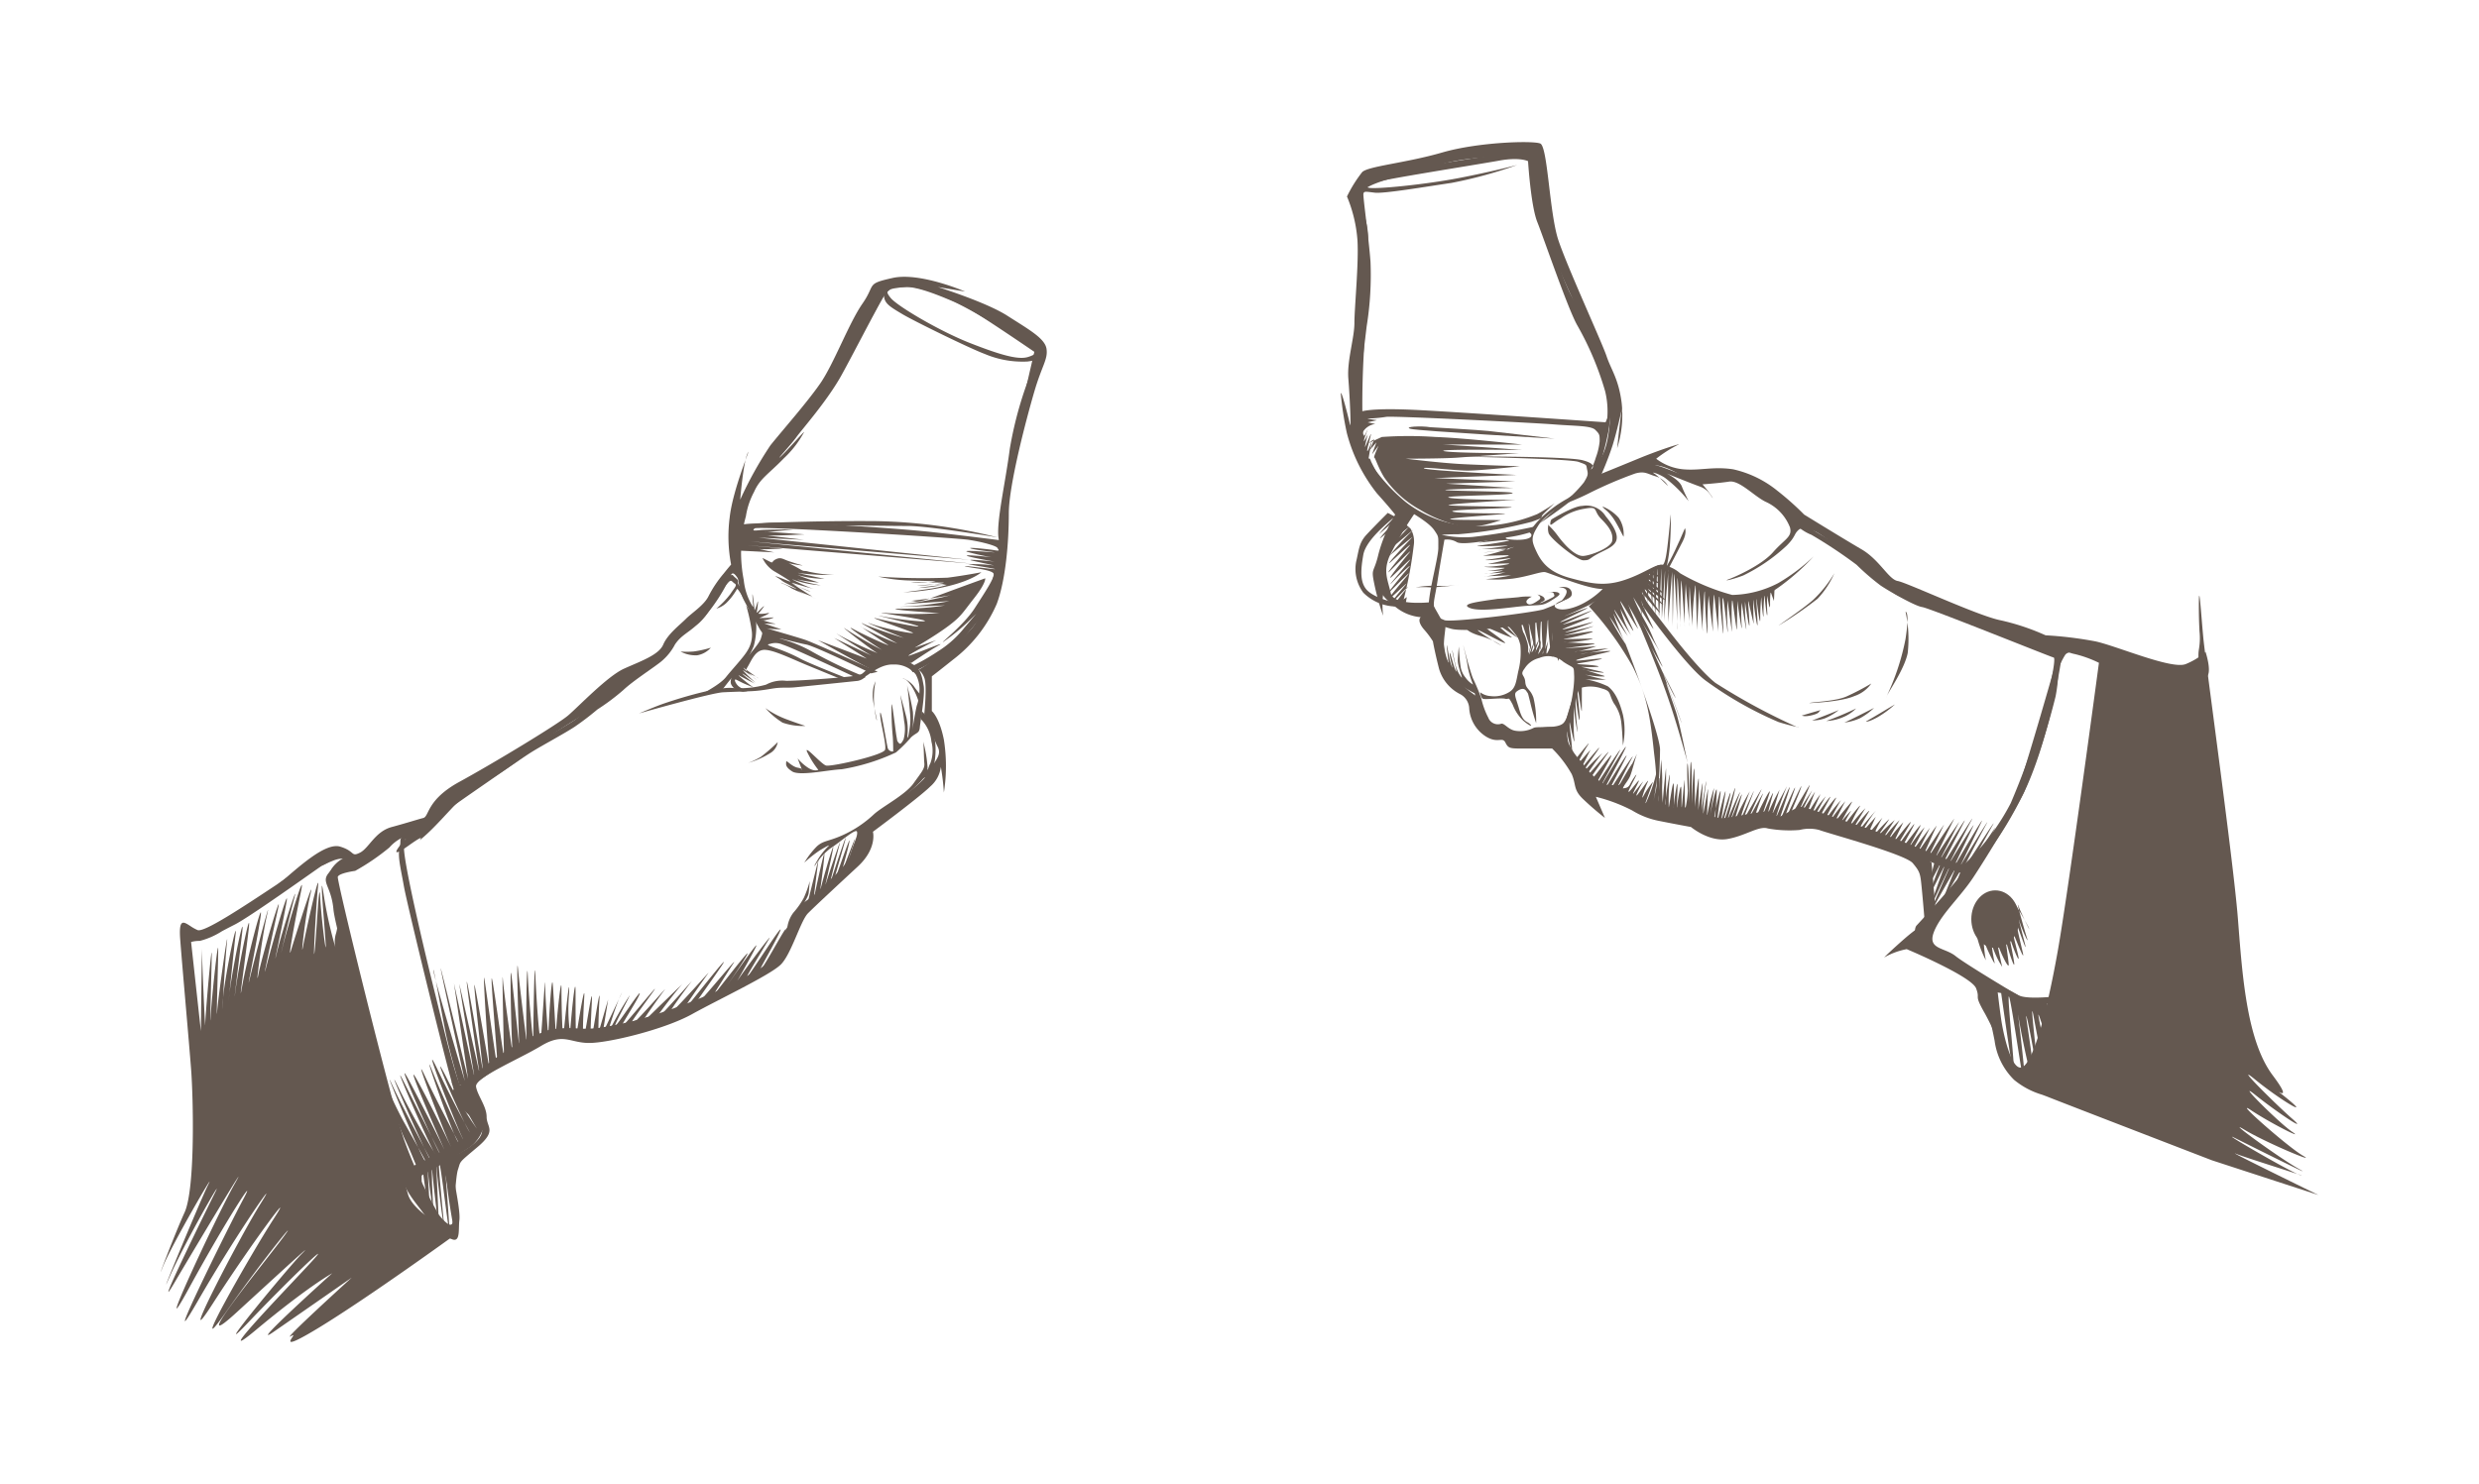 <svg xmlns="http://www.w3.org/2000/svg" xmlns:xlink="http://www.w3.org/1999/xlink" width="334" height="200" viewBox="0 0 334 200">
  <defs>
    <clipPath id="clip-grapfinal">
      <rect width="334" height="200"/>
    </clipPath>
  </defs>
  <g id="grapfinal" clip-path="url(#clip-grapfinal)">
    <g id="Group_1" data-name="Group 1" transform="translate(-6.35 -4855.916)">
      <g id="Group_4069" data-name="Group 4069" transform="translate(28 4893.215)">
        <path id="Path_28807" data-name="Path 28807" d="M101.012,43.655c.292.077-.662,2.193-.292,4.61s.223,3.879,1.1,5.564,1.609,2.925,2.047,3.733.516.369.223,1.393-3.733,4.464-3.948,5.2-.146.954.223,1.393a2.612,2.612,0,0,0,1.316.585l.585-.077a5.34,5.34,0,0,1-1.17-.654c-.439-.369-.731-1.1-.292-.877l.731.369c.585.292,1.978.808,1.609.662s-2.486-1.9-1.978-1.609,2.417,1.247,2.124,1.1-2.124-1.609-1.609-1.316,2.047,1.462,1.609,1.1S101.1,62.78,101.9,63.365a16.528,16.528,0,0,1,1.609,1.17c-.585-.369-2.27-2.047-1.609-1.539s2.34,1.686,1.755,1.247-1.9-.585-1.393-1.393.954-2.124,2.047-2.34,3.733,1.1,5.857,1.978,5.341,2.193,5.341,2.193l.731-.146s-6-2.34-6.95-2.925a22.333,22.333,0,0,0-3.294-1.393c-.585-.223-1.316-.439-.731-.516a2.35,2.35,0,0,1,1.755.077c1.247.369,10.244,4.61,10.244,4.61l.954-.223a60.116,60.116,0,0,1-7.1-3.363,17.981,17.981,0,0,0-4.464-1.832c-.292-.146,2.417.585,3.587.808s8.712,3.879,8.712,3.879l.877-.215s-8.489-3.879-9.805-4.318-5.711-1.686-5.118-1.539,2.27.146,1.832.069-2.193-.731-2.193-.731,2.124.146,1.316,0-1.9-.585-1.609-.439,2.047-.439,1.393-.362-1.755.077-1.755.077,1.9-.808,1.1-.662a4.142,4.142,0,0,1-1.247.077s1.1-1.316.662-.954-.954,1.024-.877.731.292-1.978.077-1.247a7.044,7.044,0,0,1-.362,1.024s-.292-2.778-.292-2.047.223,1.9,0,1.462a8.322,8.322,0,0,1-1.17-3.51,19.664,19.664,0,0,1-.362-3.948l4.464.223s-2.417-.516-1.9-.439,3.071-.077,3.071-.077l-4.756-.439,30.37,2.486-29.931-3L132.3,48.365l-28.538-3,6.149.292-5.049-.585c.662.077,5.126-.146,5.126-.146s-5.926-.439-5.341-.369,3.8-.292,3.8-.292-3.656,0-4.395.077-1.247.146-.8-.223,26.93,1.247,28.831,1.539,3.733.808,3.879,1.1.439.439-.439.292-3.8-.439-3.148-.223,3.51.516,3.148.516-4.395-.369-3.656-.077a29,29,0,0,0,3.294.731s-4.094-.439-3.217-.146,4.094.808,3.51.731-3.879-.362-3-.146,3.44.731,2.925.662a20.855,20.855,0,0,0-3.363-.146c.808.146,4.025.662,3.587.662s-4.756-.585-3.948-.369,3.733.439,3.8,1.024-1.1,2.34-2.563,4.61-4.687,4.756-4.241,4.541a26.711,26.711,0,0,0,2.709-2.124c.662-.585,1.755-1.686,1.755-1.686s-.877,1.024-1.978,2.34a14.017,14.017,0,0,1-3.148,2.709,29.592,29.592,0,0,1-3.879,2.193l.439.654s4.464-2.124,6.149-3.879,3.81-4.318,4.395-6a21.6,21.6,0,0,0,1.17-4.9,18.871,18.871,0,0,0,.146-3s-3.879-.508-9.151-1.1-19.395-1.462-22.173-1.247-4.318.223-4.025.292" transform="translate(-23.223 -10.204)" fill="#645850" fill-rule="evenodd"/>
        <path id="Path_28808" data-name="Path 28808" d="M101.5,43.593c.516-.215,9.736-.585,18.44-.516a71.784,71.784,0,0,1,16.393,2.193s-9.22-1.539-12.076-1.539-12.222-.146-14.269-.077-4.395-.077-6,.077a6.68,6.68,0,0,1-2.486-.146" transform="translate(-23.565 -10.143)" fill="#645850" fill-rule="evenodd"/>
        <path id="Path_28809" data-name="Path 28809" d="M101.039,39.093a13.366,13.366,0,0,1,.516-7.173,40.4,40.4,0,0,1,6-9.659c2.124-2.563,4.541-4.541,7.173-9.151s4.541-9.882,5.418-10.683.369-.731,3-.808S133.98,4.544,136.619,6.16s5.711,3.656,5.634,4.687-.439,1.1-1.17,3.8-2.855,10.1-3.51,14.2-.808,8.343-1.17,11.267a12.541,12.541,0,0,1-1.978,5.418c-.223.215,2.047-7.1,1.978-8.274a12.878,12.878,0,0,0-.146-1.609c-.223-2.34.954-7.319,1.539-11.852a50.781,50.781,0,0,1,3.148-10.975c.516-1.316.954-1.539.439-2.193S132.825,5.068,130.116,3.9s-5.341-2.124-6.8-1.9-1.609.146-2.193.808-4.1,7.612-6,11.052-5.341,7.319-6.072,8.343-2.925,3.363-2.124,2.632,3.363-3.656,3.148-3.294a13.637,13.637,0,0,1-2.709,3.51c-2.124,2.193-3.217,2.709-4.025,4.541a10.209,10.209,0,0,0-1.1,3.294,18.069,18.069,0,0,0-.585,3.071c-.146,1.393-.146,4.395-.215,4.025a3.832,3.832,0,0,0-.369-.877" transform="translate(-23.396 -0.594)" fill="#645850" fill-rule="evenodd"/>
        <path id="Path_28810" data-name="Path 28810" d="M127.875,2.071c-.369.662-1.024.369-.146,1.462S134.317,8,138.411,9.606s6.442,2.27,7.758,1.9,1.609-1.024,1.609-1.024.508.439.146.808-.077.585-1.755.808a13.048,13.048,0,0,1-5.78-1.024c-1.978-.731-9.443-4.387-11.052-5.341s-2.34-1.393-2.486-2.27-.223-.808.077-1.247.954-.146.954-.146" transform="translate(-29.375 -0.676)" fill="#645850" fill-rule="evenodd"/>
        <path id="Path_28811" data-name="Path 28811" d="M105.59,49.548a4.218,4.218,0,0,0,1.539,1.755c1.024.585,2.563,1.539,2.124,1.393s-2.486-1.024-1.755-.585.662.516,1.247.808,1.832.954,1.247.731-2.34-1.024-1.832-.731a6.613,6.613,0,0,1,1.393.731,30.779,30.779,0,0,0,3.294,1.393,17.668,17.668,0,0,1-2.563-1.1c.585.223,2.486,1.024,1.832.662s-3.363-2.193-2.563-1.686,3.071,1.316,2.34,1.1-2.925-1.393-2.124-1.1,3.363.954,2.563.731-3.733-1.686-2.34-1.1a13.747,13.747,0,0,0,3.44.662,23.361,23.361,0,0,1-3.217-.808,20.512,20.512,0,0,0,3,.439,29.549,29.549,0,0,1-2.925-1.024,12.326,12.326,0,0,0,3.656.508c-.877-.146-4.756-1.024-3.217-.731a31.241,31.241,0,0,0,4.464.223,19.7,19.7,0,0,1-3.363-.439c-.731-.223-.516.069-1.247-.369s-1.832-.954-1.539-.808,2.417.439,1.832.292-.808-.223-1.686-.516-1.1-.585-1.755-.292-.369.585-.808.369l-1.024-.516Z" transform="translate(-24.507 -11.633)" fill="#645850" fill-rule="evenodd"/>
        <path id="Path_28812" data-name="Path 28812" d="M125.84,52.615a86.345,86.345,0,0,0,9.366.146c2.27-.292,4.541-.731,4.541-.731s-1.1,1.024-4.318,1.832a31.876,31.876,0,0,1-6.219.877c.808-.077,2.778-.362,3.733-.508s2.417-.516,2.047-.516a37.505,37.505,0,0,0-3.733.439,18.859,18.859,0,0,0,3.656-.516,26.93,26.93,0,0,0-3.879.223c1.17,0,4.318-.439,3.51-.439s-5.049-.077-4.094,0a13.67,13.67,0,0,0,3.148-.146c-.516-.077-1.832-.077-3.879-.146A22.4,22.4,0,0,1,125.84,52.615Z" transform="translate(-29.172 -12.207)" fill="#645850" fill-rule="evenodd"/>
        <path id="Path_28813" data-name="Path 28813" d="M114.584,69.484c.877-.585,2.193-1.609,3.656-1.539a3.658,3.658,0,0,1,3,1.316,4.145,4.145,0,0,1,.516,2.27,6.35,6.35,0,0,1-.369,1.978c-.292,1.247-.662,3.733-.662,3.733a12.034,12.034,0,0,0,.146-2.925,36.724,36.724,0,0,0-.808-3.656c.146.516.369,3.217.439,4.025a7.749,7.749,0,0,1-.077,1.9c-.077.585-.292,1.832-.292.877a7.022,7.022,0,0,0-.146-2.417c-.292-1.17-.877-3.294-.808-2.925s.439,2.632.508,3.44a5.372,5.372,0,0,1-.077,2.486c-.292.516-.439.731-.662.439s-.146-.069-.292-.877-.585-4.833-.662-4.241a38.964,38.964,0,0,0,.146,4.094c.077.662.077,2.193.077,2.193a.668.668,0,0,1-.731-.439c-.146-.516-.954-5.564-1.024-4.687s.877,4.171.662,4.9-7.319,2.34-7.973,2.124-2.855-2.778-2.563-1.9a12.7,12.7,0,0,0,1.539,2.486s-.508.292-1.393-.292a6.475,6.475,0,0,1-1.393-1.247l.585,1.539s.216-.146-.585-.292-1.539-1.1-1.539-.808-.215.662.808,1.316,4.9-.223,6.657-.292a27.671,27.671,0,0,0,7.319-2.27,18.364,18.364,0,0,0,2.047-2.047c.731-.662,1.1-.516,1.17-1.316s.731-4.464.516-5.634-.369-2.34-1.539-2.925a4.255,4.255,0,0,0-3.879-.439,9.342,9.342,0,0,0-2.27,1.247c-.662.516-.439.516-1.247.731s-7.535.731-9.59.731a4.569,4.569,0,0,0-2.709.516,13.287,13.287,0,0,1-4.61.439c-2.417-.146-8.489,1.832-9.805,2.34s-2.709,1.1-2.709,1.1S93.7,71.762,95.3,71.685s2.124-.077,3.733-.146,2.709-.362,3.587-.439,1.393,0,2.27-.077,7.9-.808,8.558-.877a1.805,1.805,0,0,0,1.1-.662" transform="translate(-19.524 -15.685)" fill="#645850" fill-rule="evenodd"/>
        <path id="Path_28814" data-name="Path 28814" d="M125.258,71.14a4.184,4.184,0,0,0-.369,1.755c-.069,1.1.731,3.8.516,3.44a12.257,12.257,0,0,1-.362-2.778,11.618,11.618,0,0,1,.223-2.417" transform="translate(-28.952 -16.609)" fill="#645850" fill-rule="evenodd"/>
        <path id="Path_28815" data-name="Path 28815" d="M130.12,70.57c.292.223.439,0,1.17,1.024a8.685,8.685,0,0,1,1.1,2.563l.292-1.17a14.132,14.132,0,0,1-1.1-1.393A3.444,3.444,0,0,0,130.12,70.57Z" transform="translate(-30.158 -16.478)" fill="#645850" fill-rule="evenodd"/>
        <path id="Path_28816" data-name="Path 28816" d="M97.7,69.311c.292-.215.954-1.247,1.609-1.9a12.335,12.335,0,0,0,2.778-4.1,10.03,10.03,0,0,0,.292-3.587l-1.316-1.9a24.4,24.4,0,0,1,.731,3.294,4,4,0,0,1-.585,2.855c-.516.877-2.047,2.486-2.855,3.51S95.43,69.526,95.5,69.6a18.885,18.885,0,0,0,2.193-.292" transform="translate(-22.182 -13.541)" fill="#645850" fill-rule="evenodd"/>
        <path id="Path_28817" data-name="Path 28817" d="M91.228,65.756a11.481,11.481,0,0,0,1.755,0,14.638,14.638,0,0,0,2.34-.516,3.2,3.2,0,0,1-1.832,1.024,4.241,4.241,0,0,1-2.27-.516" transform="translate(-21.197 -15.25)" fill="#645850" fill-rule="evenodd"/>
        <path id="Path_28818" data-name="Path 28818" d="M82.992,57.549a14.192,14.192,0,0,1,2.047-3.363c.877-.954,1.539-1.978,1.832-1.609s.731.516.662.877.362.662.654,1.1a9.883,9.883,0,0,1,.954,2.417c.077.516-1.609-2.855-1.755-2.563a8.348,8.348,0,0,1-1.462,1.9,3.3,3.3,0,0,1-1.316.731,12.145,12.145,0,0,0,1.9-1.978c.516-.808.954-1.17.585-1.393s-.439-.585-.808-.223a12.8,12.8,0,0,0-1.832,2.486q-.662,1.17-1.024,1.686a7.072,7.072,0,0,1-1.609,1.755c-1.17,1.024-1.978,1.316-2.778,2.486a7.547,7.547,0,0,1-1.9,2.34c-1.1.877-3.733,2.563-5.049,3.8a29.881,29.881,0,0,1-3.51,2.632,37.45,37.45,0,0,1-3.071,2.34c-1.462.954-4.464,2.563-5.857,3.44s-3.51,2.417-5.2,3.44a31.405,31.405,0,0,0-4.61,3.217c-1.1,1.024-2.925,3.217-4.61,4.687s1.17-1.1-2.124,1.247-.731-.662.585-1.9,3.956-3.587,5.857-5.049,8.712-5.272,10.39-6.511,4.61-2.778,5.711-3.587,2.417-2.193,4.094-3.44,2.925-1.755,3.879-2.563a37.757,37.757,0,0,0,3.44-2.778,30.659,30.659,0,0,1,2.632-3.217A36.785,36.785,0,0,1,83,57.541" transform="translate(-9.744 -12.315)" fill="#645850" fill-rule="evenodd"/>
        <path id="Path_28819" data-name="Path 28819" d="M106.06,75.8a12.345,12.345,0,0,0,2.709,1.462c1.539.585,2.709.954,2.709.954a8.244,8.244,0,0,1-3.071-.439,10.677,10.677,0,0,1-2.34-1.978" transform="translate(-24.615 -17.683)" fill="#645850" fill-rule="evenodd"/>
        <path id="Path_28820" data-name="Path 28820" d="M103.12,84.556a9.869,9.869,0,0,0,1.686-.808,24.565,24.565,0,0,0,2.27-1.978,2.156,2.156,0,0,1-.877,1.393,11.808,11.808,0,0,1-3.071,1.393" transform="translate(-23.938 -19.05)" fill="#645850" fill-rule="evenodd"/>
        <path id="Path_28821" data-name="Path 28821" d="M126.863,77.456a5,5,0,0,1,1.393,3,4.833,4.833,0,0,1-.146,2.925c-.223.362-.439,1.393-.369.585a18.088,18.088,0,0,0-.585-3.51c.077.516.077,2.193.146,2.925s-.369,1.17-1.462,2.709-4.241,3.148-5.341,4.171a15.352,15.352,0,0,1-4.318,2.855c-1.832.808-2.486.662-3.363,1.462a11.318,11.318,0,0,0-1.685,2.193,16.016,16.016,0,0,1,2.124-1.686c.877-.516,1.393-.808,1.1-.516a9.15,9.15,0,0,0-.954,1.1c-.439.585-1.17,1.9-.808,1.462a8.215,8.215,0,0,1,2.124-2.34c1.17-.731,3.363-2.709,3.51-2.193s-.439,1.539-.877,3.071-2.925,3.51-4.171,4.756-1.686,1.686-2.124,2.047.585-.954.662-1.609.146-1.609.146-1.609a14.26,14.26,0,0,1-.808,2.27,10.764,10.764,0,0,1-1.393,1.978,4.236,4.236,0,0,0-.808,1.9,16.625,16.625,0,0,1-1.978,4.241,20,20,0,0,1-1.686,1.9,6.187,6.187,0,0,0,2.486-2.27c1.1-1.686,1.539-3.81,2.193-4.756a14.96,14.96,0,0,1,2.486-2.27,50.772,50.772,0,0,0,5.272-5.272,8.481,8.481,0,0,0,1.17-3.44,11.518,11.518,0,0,1,.516-1.462s3.587-2.632,4.826-3.8a36.2,36.2,0,0,0,2.778-2.563c.508-.662.585-.292.808-.585s.369.292.877-1.539a9.758,9.758,0,0,0-.292-5.126,4.543,4.543,0,0,0-1.393-2.124l-.069,1.1Z" transform="translate(-24.415 -17.807)" fill="#645850" fill-rule="evenodd"/>
        <path id="Path_28822" data-name="Path 28822" d="M96.622,113.81c-.369,1.024-1.609,4.464-2.486,5.272a59.928,59.928,0,0,1-8.274,4.61c-1.755.731-6,2.124-8.2,3s-7.027,1.755-8.635,1.539-3.148-.662-4.98.077-12.445,8.274-12.445,8.274l-.516-.808s11.414-7.827,13.1-8.266a13.449,13.449,0,0,1,4.826-.077c1.462.146,3.51-.439,5.2-.731a82.554,82.554,0,0,0,12.884-4.541c2.34-1.316,6.149-2.778,6.95-4.171a40.4,40.4,0,0,0,1.9-3.587,9.064,9.064,0,0,1,2.047-2.563L96.6,113.818Z" transform="translate(-11.952 -25.985)" fill="#645850" fill-rule="evenodd"/>
        <path id="Path_28823" data-name="Path 28823" d="M113.58,106.963l1.462-5.857c-.146.585-.731,5.711-.731,5.711s1.462-6.881,1.462-6.149-.731,6.3-.731,5.711,2.193-8.05,1.9-6.442-1.316,6.149-1.17,5.418,2.486-7.612,2.047-6-1.609,6.442-1.316,5.418,2.632-8.05,2.047-5.857-1.755,6-1.462,5.418,2.34-6.734,2.047-5.272-1.316,4.833-1.024,4.1,2.047-5.418,1.755-4.395-1.17,3.656-1.17,3.656,1.9-5.418,1.462-3.8-.146,2.34-1.17,3.656a25.584,25.584,0,0,1-2.778,2.925,7.527,7.527,0,0,1-2.632,1.755" transform="translate(-26.348 -22.87)" fill="#645850" fill-rule="evenodd"/>
        <path id="Path_28824" data-name="Path 28824" d="M51.48,135.576s-1.024-3.51-1.609-6-1.9-10.244-1.9-9.513,4.241,14.931,4.241,14.931-3.656-16.686-3.217-15.077S52.649,134.7,52.649,134.7l-1.9-12.876,2.778,12.73s-2.193-13.176-2.047-12.584,2.925,12.876,2.778,12.291-2.047-13.615-1.755-12.591S54.7,133.959,54.7,133.959s-1.462-13.03-1.17-11.852,2.193,12.437,2.047,11.414-1.024-14.054-.731-12.291,1.755,12.73,1.755,11.56-1.024-12.73-.731-11.56,1.609,11.121,1.609,10.244-.292-12.291-.146-10.244,1.462,11.121,1.316,9.951-.439-13.03-.146-10.39,1.024,9.366,1.024,9.366-.439-13.322-.146-10.244,1.316,11.121,1.17,9.805,0-12.3.146-8.928.731,9.366.731,8.489.146-12.145.292-8.489.585,9.366.731,8.343.585-8.928.585-7.173.439,7.9.439,6.734.439-8.489.585-6.734.439,7.758.439,6.588.731-8.343.731-6,.146,7.465.292,6,.877-8.782.731-5.272a22.509,22.509,0,0,0,.146,5.272c0-.731.731-8.635.731-5.564s0,6.442.146,5.564,1.17-7.319,1.024-4.833-.292,6,0,5.126,1.17-7.465,1.024-4.533-.292,5.857,0,4.679,1.17-7.319,1.024-4.98-.146,4.541-.146,4.541l1.316-4.541-.731,4.541s3.217-6.734,2.486-5.272-2.193,6.3-1.755,5.272a46.7,46.7,0,0,1,2.925-5.126c-.292.731-2.486,4.679-1.9,4.094s3.51-5.118,3.217-4.241-3.217,5.272-2.34,4.387,5.272-6.3,4.248-4.833-4.248,5.711-2.925,4.541,4.833-5.272,4.395-4.687-3.948,5.418-2.778,4.248,5.711-5.564,5.126-4.98-4.98,6.3-3.517,4.826,4.833-5.272,4.833-5.272-4.094,5.418-2.778,4.241,5.418-5.857,4.98-5.272-4.541,6.442-3.51,5.272,6.734-8.489,5.418-6.442-4.98,6.881-3.51,5.418,5.857-6.881,4.98-5.564-3.071,4.833-3.071,4.833,5.272-6.881,4.98-6.149-2.925,4.541-2.925,4.541,4.541-6.588,4.1-5.564-3.371,6.149-2.925,5.272,5.272-7.319,4.687-6.3-3.663,6-2.925,5.126,4.98-7.612,4.395-6.149-3.8,6.881-2.632,5.272,3.81-6.734,3.363-5.272,0,2.632-1.462,4.094-7.027,3.8-9.074,5.126-10.683,4.094-13.322,4.541-3.363-1.024-6.588-.292-2.047-.146-4.687,1.9-6.734,4.541-7.319,4.98a2.79,2.79,0,0,1-1.462.439" transform="translate(-11.233 -26.601)" fill="#645850" fill-rule="evenodd"/>
        <path id="Path_28825" data-name="Path 28825" d="M44.235,97.938c-1.17.877-1.462-.585-1.609,1.316s2.925,14.785,4.094,19.464,2.925,12.291,3.956,13.761,3.071,3.217,2.778,4.094a5.175,5.175,0,0,1-1.755,3.071c-1.316,1.024-7.758,4.541-7.758,4.541v-1.9s5.857-2.778,6.881-3.8,2.632-1.316,1.462-2.34-1.9-1.17-2.632-3.071-6.588-25.906-7.027-28.392-.877-4.094-.585-5.272-.292-1.17,1.024-1.9a8.124,8.124,0,0,1,2.778-.877l-1.609,1.316Z" transform="translate(-9.846 -22.481)" fill="#645850" fill-rule="evenodd"/>
        <path id="Path_28826" data-name="Path 28826" d="M39.753,97.863a5.4,5.4,0,0,0-2.047,1.462,30.149,30.149,0,0,1-4.61,3.148s-2.193.292-2.34.808,7.173,30.293,8.928,35.419a63.792,63.792,0,0,0,4.679,10.1s1.755,2.34,1.9.877-1.462-8.05-1.462-8.05l.877-.731s.292.292.585,2.193,1.024,5.272.877,6.442.146,2.925-.877,2.632a6.69,6.69,0,0,1-3.656-3.071c-1.17-1.9-3.217-3.363-3.948-7.9s-8.2-30.3-8.489-33.518-1.755-3.656-.585-4.98,2.047-.585,4.395-2.193,4.094-3.656,5.711-4.094a2.055,2.055,0,0,1,2.34.731l-2.27.731Z" transform="translate(-6.895 -22.405)" fill="#645850" fill-rule="evenodd"/>
        <path id="Path_28827" data-name="Path 28827" d="M44.016,152.265c-.585-.731-.585-1.316-1.9-4.094s-3.517-9.659-2.925-8.343a52.452,52.452,0,0,0,2.632,5.711c1.462,2.632,3.8,6.734,2.925,5.418s-6-13.761-4.395-10.244,6,11.56,5.126,10.1-6.588-14.492-4.241-9.659,5.564,9.951,4.833,8.782-6.3-13.907-4.094-9.513,5.564,10.975,4.679,9.366-6.734-14.785-3.8-9.22,4.541,8.928,4.541,8.928-5.857-13.322-3.656-9.366,5.272,10.536,4.395,8.635-5.272-13.322-3.363-9.22,5.272,10.244,4.395,8.782-5.126-13.761-3.363-9.367,4.98,10.975,3.956,8.782-5.857-14.492-3.217-8.928,4.98,9.513,4.1,8.05-5.564-12.145-3.071-7.319a52.2,52.2,0,0,0,4.241,7.173c-1.024-1.609-4.98-8.928-2.778-5.418s3.071,3.363,3.363,4.533,1.17.146-1.316,2.193a43.988,43.988,0,0,1-7.027,4.241" transform="translate(-9.188 -31.868)" fill="#645850" fill-rule="evenodd"/>
        <path id="Path_28828" data-name="Path 28828" d="M45.3,156.593l.585,3.51c-.146-.877-.146-5.711,0-4.395s1.17,8.489,1.024,6-.439-7.465-.292-5.564,1.17,8.928.877,6.588-.439-8.343-.292-6.588,1.024,9.513.877,6.588-.439-9.659-.292-7.173,1.316,10.829,1.024,7.9-1.024-10.536-.585-8.2,1.462,11.56,1.316,8.782-1.024-12.445-.439-9.074,1.609,12.445,1.316,9.22-.146-11.121-.877-10.536-4.241,2.925-4.241,2.925" transform="translate(-10.618 -35.612)" fill="#645850" fill-rule="evenodd"/>
        <path id="Path_28829" data-name="Path 28829" d="M25.5,101.638a4.575,4.575,0,0,0,.781.525h-.015a18.183,18.183,0,0,1-2.925,2.34,2.763,2.763,0,0,0-.529.383,1.82,1.82,0,0,1,.237-1.26,4.368,4.368,0,0,1,1.755-1.755,1.315,1.315,0,0,0-1.462.146,6.476,6.476,0,0,1-1.462.877H21.9c-.191.128-.759.527-1.551,1.084-2.838,2-8.555,6.019-10.155,6.82-.591.3-1.169.6-1.712.891a10.254,10.254,0,0,1-2.976,1.3,3.983,3.983,0,0,0-1.17.146l1.316,12s.146-12.291.146-10.975.439,11.267.439,10.1.877-11.121.877-9.513c0,.663-.05,2.669-.1,4.614-.069,2.773-.134,5.422-.048,3.875.146-2.632,1.024-10.829,1.024-9.074,0,.727-.05,2.634-.1,4.473-.068,2.6-.133,5.069-.048,3.87.146-2.047,1.609-12.145,1.316-9.22-.172,1.724-.4,5.331-.52,7.373-.031.3-.054.583-.065.824-.054,1.142-.028.7.042-.444l.023-.379c.366-3.578,1.959-10.968,1.69-8.543-.175,1.572-.558,5.287-.776,7.4l-.055.535c-.018.147-.033.283-.046.408-.1,1.018-.062.635.046-.408.4-3.291,2.129-11.721,1.709-8.081-.166,1.437-.394,3.354-.59,5-.323,2.715-.56,4.7-.287,2.608.439-3.363,2.193-11.852,1.755-8.05-.168,1.459-.422,3.412-.638,5.076-.348,2.679-.6,4.611-.239,2.536.585-3.371,2.925-12.445,2.486-9.366-.235,1.646-.807,4.641-1.2,6.68-.337,1.765-.537,2.815-.266,1.662.585-2.486,3.071-11.852,2.34-8.635s-1.609,10.39-1.17,8.05,3.363-12.153,2.632-8.782-2.193,10.244-1.609,7.9,3.217-11.56,2.778-8.928c-.222,1.331-.743,3.863-1.11,5.641-.358,1.737-.568,2.756-.206,1.239.731-3.071,3.071-10.1,2.34-7.319s-2.193,9.22-1.609,6.734,3.363-11.706,2.486-7.465-1.755,9.22-1.316,7.758,3.363-10.683,2.632-7.612-1.316,8.782-1.024,7.173,2.34-10.975,2.047-8.2-.731,11.414-.439,8.489c.1-1.01.2-2.508.3-3.917.18-2.673.339-5.024.434-3.109.146,2.925.877,8.489.731,6.149-.037-.6-.112-1.57-.194-2.63-.239-3.1-.535-6.939-.1-4.1a55.5,55.5,0,0,0,1.609,7.319,3.606,3.606,0,0,1,.085-1.9,6.387,6.387,0,0,0-.085-3.667c-.125-.482-.242-.9-.347-1.26.071.2.139.42.2.667.181.723.866,3.269,1.753,6.56,1.979,7.349,4.961,18.42,5.567,21.247.24,1.121.48,2.309.721,3.5a83.5,83.5,0,0,0,1.911,8.21c.877,2.64,6.442,5.272,6.442,5.272s-11.706,8.489-18.44,12.591c-4.581,2.788-4.008,1.915-3.638,1.351.173-.265.3-.461-.164-.181-1.462.877,8.2-7.9,8.2-7.9s-6.734,4.687-10.536,7.319,7.9-7.9,7.9-7.9-3.217,1.755-10.244,7.612c-5.326,4.439.786-2.055,4.948-6.478,1.33-1.413,2.461-2.614,2.956-3.181,2.047-2.34-3.51,2.925-9.074,8.782s5.564-7.612,7.319-9.366-1.755,1.462-8.782,7.9c-5.659,5.187.078-2.153,3.9-7.045.924-1.183,1.737-2.222,2.249-2.907,2.632-3.517-2.047,2.047-7.612,9.951s3.225-7.6,6.442-12.584-2.932,3.217-8.2,11.414,3.517-8.789,6.442-13.469-2.925,3.517-8.489,13.176,4.1-9.951,6.149-13.761-2.047,2.34-7.319,12,3.517-9.374,6.149-14.054-5.272,8.489-8.2,13.469,4.1-9.366,5.564-12.291-4.1,6.727-6.149,11.414,4.1-10.244,5.272-12.584S1.7,153.975.532,156.9s1.462-4.1,2.925-7.319,1.17-15.516.877-19.318c-.146-1.892-.436-5.27-.727-8.657-.294-3.419-.588-6.846-.735-8.76-.222-2.888.4-2.485,1.352-1.869a5.934,5.934,0,0,0,.988.553c.882.352,6.13-3.126,10.67-6.136a63.427,63.427,0,0,1,6.6-4.108C24.217,100.635,24.826,101.11,25.5,101.638Z" transform="translate(-0.238 -23.481)" fill="#645850" fill-rule="evenodd"/>
        <path id="Path_28830" data-name="Path 28830" d="M122.9,65.52c.439.439-7.612-4.094-7.612-4.094l6.588,2.486-4.395-2.778s5.564,2.632,4.98,2.34-5.857-3.663-4.395-2.778a51.89,51.89,0,0,0,5.272,2.486c-.877-.439-5.711-4.241-4.241-3.217a53.492,53.492,0,0,0,4.826,2.778c-.731-.439-5.711-3.81-3.8-2.778s5.272,2.486,4.541,2.047-4.541-3.071-3.51-2.34a37.552,37.552,0,0,0,4.833,2.193s-6.149-3.371-4.541-2.632,5.418,1.9,5.418,1.9-6.442-2.632-4.387-1.9,6.149,1.462,5.564,1.17-6.588-2.34-4.833-1.9,6.149,1.316,5.564,1.024-7.027-1.755-4.833-1.316,6.3.877,5.711.585-8.05-1.316-5.126-1.024a50.147,50.147,0,0,0,7.173,0c-.731,0-8.489-.585-5.126-.585a37.445,37.445,0,0,0,5.857-.439s-8.635.292-5.418.146a42.137,42.137,0,0,0,6-.731s-8.489.585-5.418.292a44.675,44.675,0,0,0,5.857-1.17c-.877.292-7.027,1.024-5.857.877s.292.585,4.241-.877,6-2.193,6-2.193.146.585-1.462,2.632-1.755,2.486-3.51,3.8-4.541,2.925-4.541,2.925l2.925-1.024s-4.833,2.486-3.517,2.047,5.126-2.047,3.8-1.316-3.656,2.34-3.656,2.34h-2.193c-1.609,0-3.217.585-2.778,1.024" transform="translate(-26.742 -12.451)" fill="#645850" fill-rule="evenodd"/>
        <path id="Path_28831" data-name="Path 28831" d="M19.317,82.171c2.64-2.24,6.3-5.7,8.335-5.08s1.424,1.424,2.648.816,2.032-2.848,4.271-3.456,3.456-1.016,4.271-1.224.408-2.44,4.879-4.879,13.215-7.727,14.638-8.943,5.287-5.287,7.527-6.3,4.679-1.832,5.287-3.256,2.24-2.64,3.048-3.456,2.44-1.832,3.048-3.048A15.924,15.924,0,0,1,79.3,40.3c.816-1.016,1.016-1.224,1.016-1.224a19.915,19.915,0,0,1-.2-6.3c.408-3.864,3.048-9.959,2.44-8.743s-1.016,6.3-1.016,6.3a51.135,51.135,0,0,1,4.064-7.319c1.624-2.032,4.879-5.7,6.711-8.335s3.864-8.135,5.7-10.775.408-2.64,4.064-3.456,9.759,1.832,9.759,1.832l-3.663-.608s6.5,2.032,9.351,3.864S122.6,8.578,122.81,10s-.608,2.24-1.624,5.7-3.456,12.607-3.456,16.47-.408,8.943-1.624,12.2a18.847,18.847,0,0,1-5.9,7.527c-2.032,1.624-2.848,2.24-2.848,2.24v4.679s1.016.816,1.624,3.864a22.859,22.859,0,0,1,0,7.119,32.311,32.311,0,0,0-.408-3.456,4.158,4.158,0,0,1-1.424,2.64c-1.424,1.424-7.727,6.1-7.727,6.1s.608,2.232-2.032,4.679-5.7,5.287-6.711,6.3-2.24,5.488-3.663,6.911-8.335,4.679-12,6.711-11.183,3.864-13.823,3.864-3.456-1.424-6.5.408-8.943,4.271-8.743,5.487,1.424,2.64,1.424,4.064,1.424,1.832-1.224,4.064-2.232,1.832-2.64,3.048-.608,7.727-.608,7.727-1.624-8.743-.816-9.151,4.679-2.032,4.679-3.864-1.424-2.64-2.032-3.456-2.24-.408-.816-2.24,6.5-5.7,9.959-7.119,5.9-.608,8.743-1.016a61.054,61.054,0,0,0,13.623-3.864c3.864-1.832,7.927-2.64,9.351-4.679s2.848-6.5,3.864-7.727,6.3-3.864,7.119-6.1A30.336,30.336,0,0,0,97.8,74.452s8.135-5.488,8.943-7.119,2.032-2.44,1.424-3.663S106.34,59.2,106.34,59.2s.408-3.864,0-4.88-.816-1.016-.816-1.016,6.911-4.271,7.927-6.711,3.048-5.9,3.048-8.335.2-3.256.408-6.911,1.832-10.167,2.64-13.823,1.624-7.119,1.624-7.119-7.727-5.287-9.351-6.1-5.9-2.848-7.927-2.64-2.44-.408-2.848.608-.608,1.224-1.216,2.44-7.119,12.3-10.167,15.654c-1.786,1.963-6.1,6.711-7.119,10.167s-1.832,3.256-1.424,6.3.816,5.488.816,5.488-1.224-2.848-1.624-1.832a24.009,24.009,0,0,1-3.456,5.488c-1.216,1.216-2.032,1.216-3.456,2.848s-1.424,2.232-2.848,3.256-6.1,4.472-8.135,5.9-7.319,4.472-8.743,5.9S42.9,71.388,40.459,73.428,37.2,76.276,37.2,76.276s.608-3.048-1.624-1.216-6.5,4.88-6.5,4.88,0-1.832-2.24-1.016a33.743,33.743,0,0,0-6.5,3.456c-2.24,1.424-6.1,3.864-6.1,3.864l5.087-4.064Z" transform="translate(-3.461 -0.287)" fill="#645850" fill-rule="evenodd"/>
      </g>
      <g id="Group_4068" data-name="Group 4068" transform="translate(187 4875.063)">
        <path id="Path_28834" data-name="Path 28834" d="M268.254,56.444s-20.934-1.462-25.983-1.686-7.389.077-7.535.585a8.386,8.386,0,0,0,.585,5.2,16.933,16.933,0,0,0,3.587,5.049,28.591,28.591,0,0,1-2.27-3.879c-.292-.954-.439.292-.223-1.024s.516-2.486.439-2.124-.731,2.124-.731,1.686.731-2.709.439-2.124-.808,1.978-.731,1.539.362-1.609.362-1.609-.662,1.393-.516.808.662-1.755.516-1.462-.516,1.1-.516.808-.585.146,0-.662a2.265,2.265,0,0,1,1.539-.877l-1.024-.223,1.247-.292s-1.755-.223-1.1-.223a18.54,18.54,0,0,0,2.34-.223c1.17-.146,19.98.808,22.689,1.024s4.9.146,5.487.731.585.662.585,1.539a8.753,8.753,0,0,1-.516,2.193,7.953,7.953,0,0,1-.662,1.609s1.1-.662-1.1-1.247-17.194-.516-17.194-.516,15.37.292,16.609.731,1.024.369,1.17,1.024.146.8-.439,1.755a16.479,16.479,0,0,1-3.217,3.071c-1.539,1.316-2.709,2.417-2.709,2.417s4.98-3.294,6.588-5.2,2.417-6,2.632-7.1a16.2,16.2,0,0,0,.223-2.632l-.585,1.316Z" transform="translate(-232.566 -18.678)" fill="#645850" fill-rule="evenodd"/>
        <path id="Path_28835" data-name="Path 28835" d="M234.972,48.375a17.387,17.387,0,0,1-.662-5.126c0-2.563,1.024-9.074,1.247-12.953a71.438,71.438,0,0,0-.292-11.56c-.362-2.486-1.024-3.733-.585-4.464s6.442-2.27,12.807-3.294,10.39-1.539,10.829-.877.146,1.247.662,4.541,3,11.491,4.679,14.562a51.065,51.065,0,0,1,4.395,9.659c1.17,3.733,1.1,3.948.877,5.857a31.541,31.541,0,0,1-1.024,4.833c.077-.585.292-1.755.369-2.925a11.538,11.538,0,0,0-.146-4.687A40.96,40.96,0,0,0,264.4,33.09c-1.247-2.124-4.541-11.783-5.418-13.977s-1.247-8.2-1.247-8.2-1.1-.585-3.879-.077-16.316,2.632-16.978,3-1.462.439-.585.662,7.612-.439,12.145-1.316,7.835-1.755,7.835-1.755a60.273,60.273,0,0,1-8.858,2.417c-3.51.516-9.074,1.462-10.321,1.316s-1.462-.223-1.539.146.731,6.072.954,9.143a43.357,43.357,0,0,1-.516,8.712c-.369,3.148-.877,6.881-.877,8.859s.223,2.632.146,3.148-.292,3.217-.292,3.217" transform="translate(-232.509 -8.338)" fill="#645850" fill-rule="evenodd"/>
        <path id="Path_28836" data-name="Path 28836" d="M236.593,63.25a24.517,24.517,0,0,0,5.2,5.926,15.542,15.542,0,0,0,8.782,3.217,21.278,21.278,0,0,0,8.928-1.609,22.48,22.48,0,0,0,2.34-1.462s-.731.662-1.462,1.393.439.369-1.609,1.1a55.81,55.81,0,0,1-9.882,1.686c-1.324,0-2.27.077-2.27.077a13.874,13.874,0,0,0,4.171.292,82.294,82.294,0,0,0,8.635-1.462l-.369.662a17.774,17.774,0,0,1-3.8.877c-3.294.585-6.072,1.024-6.657.585a2.553,2.553,0,0,0-1.609-.292s-.585,3.294-.954,5.711-.731,3-.223,4.025.369.731,1.17,1.1,12.076-1.024,13.392-1.462a31.966,31.966,0,0,0,3.44-1.539s-2.563.731-1.832,1.316,2.709.077,4.241-.877a10.606,10.606,0,0,0,2.34-1.9s.585.292-.077,1.024-2.925,2.047-6.442,3.148-12.291,1.978-14.123,1.462-2.27-.654-2.925-1.978,1.17-7.319,1.17-8.928.069-1.462-.516-2.34-1.978-1.755-4.025-3a16.147,16.147,0,0,1-4.318-4.756,6.453,6.453,0,0,1-.731-1.978" transform="translate(-233.03 -20.65)" fill="#645850" fill-rule="evenodd"/>
        <path id="Path_28837" data-name="Path 28837" d="M267.968,69.468c-.369.292-2.855,1.462-3.879,3.071s-.954,2.047-.223,3.587,1.832,2.778,4.541,3.51,4.61,1.17,7.388.223,4.1-2.193,5.049-1.978a4.587,4.587,0,0,1,2.34,1.1,29.045,29.045,0,0,0,7.027,2.925,14.006,14.006,0,0,0,6.219-1.609,25.616,25.616,0,0,0,4.756-3.587,31.344,31.344,0,0,1-4.318,3.879c-2.563,1.9-4.241,2.417-6.149,2.124a16.337,16.337,0,0,1-4.395-1.393c-1.17-.516-2.124-1.755-3.948-2.417s-.808-1.316-2.632-.223a18.067,18.067,0,0,1-6.8,2.417c-2.047.146-7.389-2.193-7.973-2.27s-2.193.585-4.318.877a20,20,0,0,1-3.656.077,28.368,28.368,0,0,0,3.44-.516s-4.241.146-3.51.146a16.182,16.182,0,0,0,2.778-.585c-.662.146-3.51.223-2.778.223s3-.516,2.193-.439-2.563.077-2.047.077,3.217-.439,2.27-.439-3.44-.146-2.193-.146,3.8-.439,2.778-.439-3.294.146-2.34,0,3.8-.877,2.34-.662-3.8.292-2.632.146,3.81-.585,2.417-.585-3.8.146-2.778,0,5.049-1.462,3.51-1.024a22.316,22.316,0,0,1-3.733.662c.808-.146,4.61-.508,3.071-.508s-4.241.069-3.656.069,5.049-.585,3.51-.508-4.679.146-3.51,0,4.98-.731,3.8-.731-4.9.516-3.51.223,6.8-1.609,6.3-1.462-4.094.877-2.709,1.1,3.148.077,3.148-.516-.877.146.731-1.755a16.591,16.591,0,0,1,4.171-3.217c.877-.662,6.3-3.071,7.389-3.656a5.527,5.527,0,0,1,3.879-.954c1.686.292,4.025,1.539,5.418,1.755s4.094-.508,6.072,0,5.2,2.925,6.734,4.318,3.44,3,3.44,3-1.17-.808-1.832-.223-.369.877-1.609,2.124a23.8,23.8,0,0,1-5.857,4.025c-1.539.585-2.778.808-1.978.516s4.387-1.832,6-3.656,2.632-2.047,2.27-3.363a6.268,6.268,0,0,0-3.294-3.44c-1.609-.808-3.51-2.925-4.9-2.709s-3.586.369-3.586.369a17.046,17.046,0,0,1,1.393,1.832c-.292-.223-.516-1.1-1.755-1.539s-4.464-1.755-4.464-1.755,1.685.808,2.047,1.755,1.17,2.417.8,1.832a17.31,17.31,0,0,0-3.071-3c-.877-.585-1.978-.877-1.462-.585s2.124,1.978,1.832,1.609a2.944,2.944,0,0,0-1.685-1.247c-1.024-.292-1.393-.731-2.709-.362a55.618,55.618,0,0,0-6.3,2.709c-1.462.731-2.855,1.247-2.855,1.247" transform="translate(-237.475 -20.873)" fill="#645850" fill-rule="evenodd"/>
        <path id="Path_28838" data-name="Path 28838" d="M268.694,73.436c1.462-.877,3.294-1.832,4.171-1.832A3.057,3.057,0,0,1,276.013,73c1.393,1.686,1.755,2.778,1.316,3.517s-1.609,1.1-2.632,1.686-.808.731-1.686.731-4.464-2.925-4.687-3.656a2.26,2.26,0,0,1,0-1.247c-.077.292.223.223,1.247,1.609s2.417,2.778,3.44,2.709,3.733-1.1,3.879-2.047-.292-1.755-1.462-2.925-.292-1.755-2.27-1.393a7.575,7.575,0,0,0-3.217,1.316c-.954.516-1.393,1.1-1.393.731a1.109,1.109,0,0,1,.146-.585" transform="translate(-240.325 -22.57)" fill="#645850" fill-rule="evenodd"/>
        <path id="Path_28839" data-name="Path 28839" d="M277.77,71.71c.292.439.585.439,1.316,1.393s1.609,3,1.539,2.632a3.956,3.956,0,0,0-.654-2.486,5.711,5.711,0,0,0-2.193-1.539" transform="translate(-242.521 -22.599)" fill="#645850" fill-rule="evenodd"/>
        <path id="Path_28840" data-name="Path 28840" d="M258.262,87.583c-2.417.369-5.272.662-3.8,1.247s5.564-.146,7.612-.292,2.193,0,3.363-.731,1.316-.877.808-1.1a3.351,3.351,0,0,0-1.609.077s.954-.292,1.1.077.223.362-.516.731-1.539.731-1.247.516.662-.223.516-.585-.954-.516-.954-.516.731.369.216.731-1.247.877-1.609.439.654-.877.654-.877a7.589,7.589,0,0,0-1.832.077c-1.539.146-2.709.215-2.709.215" transform="translate(-237.058 -26.034)" fill="#645850" fill-rule="evenodd"/>
        <path id="Path_28841" data-name="Path 28841" d="M270.07,85.859s1.024-.069,1.1.516-.954,1.539-.654,1.316,1.609-.292,1.316-1.247-1.755-.585-1.755-.585" transform="translate(-240.747 -25.842)" fill="#645850" fill-rule="evenodd"/>
        <path id="Path_28842" data-name="Path 28842" d="M275.4,87.73a43.478,43.478,0,0,1,5.857,8.05c1.978,3.879,2.417,6.95,2.925,11.783a40.739,40.739,0,0,1,.292,7.242,71.061,71.061,0,0,0,.508-7.827c-.146-2.417-4.318-13.392-4.687-14.269a21.086,21.086,0,0,0-2.124-3.587,34.2,34.2,0,0,0,2.193,3.733,40.513,40.513,0,0,1-1.685-4.171,23.975,23.975,0,0,0,1.978,3.071c-.585-.954-2.34-4.395-1.686-3.363s2.563,3.956,2.047,3.148a16.994,16.994,0,0,1-1.393-3.51c.439.954,2.124,3.81,1.685,2.778s-2.193-4.61-1.539-3.587,2.563,4.171,2.193,3.371-1.832-4.248-1.024-3.071.146.146,1.17,1.686,3.363,5.564,2.632,4.241-.808-1.978-1.832-3.81a28.484,28.484,0,0,1-1.539-3.148s2.855,4.687,2.709,4.241S282.03,86.414,282.468,87s2.709,3.879,2.193,2.925-2.632-4.9-2.047-4.025,2.855,3.363,2.27,2.486-2.709-3.733-1.832-2.855,3.071,2.709,2.124,1.686-2.563-2.417-1.685-1.755,2.925,2.047,1.832,1.024a27.39,27.39,0,0,0-2.193-1.978c.662.662,2.925,1.978,1.978,1.1s-2.047-1.686-2.047-1.686,2.124,1.024,1.609.508a17.535,17.535,0,0,0-1.393-1.17s2.27.808,1.685.439-1.316-.877-1.316-.877a12.528,12.528,0,0,1-3.656,1.832c-1.393.223-2.27.292-2.27.292a9.017,9.017,0,0,1-1.316,1.832,12.516,12.516,0,0,1-1.024.954" transform="translate(-241.97 -25.158)" fill="#645850" fill-rule="evenodd"/>
        <path id="Path_28843" data-name="Path 28843" d="M264.113,91.17a4.327,4.327,0,0,1,.292,2.27c-.223,1.1-.808,2.27-.808,1.9s.292-2.047.223-1.686-.877,2.27-.731,1.686.439-1.9.223-1.316-1.024,1.832-.808,1.316.439-2.047.292-1.609-.877,1.832-.731,1.393.731-2.047.439-1.462-1.1,2.124-.877,1.393.585-2.124.362-1.462-.877,2.417-.731,1.832.439-2.709.369-2.047-.516,2.417-.516,1.832a3.248,3.248,0,0,0-.223-1.686,4.074,4.074,0,0,0-1.393-2.124l-.877.077a6.313,6.313,0,0,1,1.462,2.778,10.212,10.212,0,0,1-.292,3.587c-.292,1.462-.369,2.27-1.247,2.778a3.854,3.854,0,0,1-2.486.516,2.573,2.573,0,0,1-1.393-.516s.077.731.369.877,2.417-.146,3,0,.369-.439,1.024.808a5.839,5.839,0,0,0,1.393,2.124c.662.585,1.393.954.954.508s-.954-.223-1.462-1.978-.808-2.124-.293-2.486.954-.439,1.247,0,.146.077.508,1.462a29.634,29.634,0,0,0,.808,2.855,13.421,13.421,0,0,0-.369-3.44c-.439-1.247-1.024-1.1-1.1-2.124s-.808-.877-.069-1.832A3.218,3.218,0,0,1,262.65,96a3.069,3.069,0,0,1,3.217.516c1.539,1.024,1.393.439,1.462,1.9s-.585,5.711-1.539,6.442-3.51.292-3.956.585a3.978,3.978,0,0,1-2.417.369c-.954-.146-1.462-1.024-1.9-.954a1.378,1.378,0,0,1-1.755-.808,10.768,10.768,0,0,1-.954-2.632,26.488,26.488,0,0,0-1.1-2.632c-.439-1.024-1.393-4.833-1.316-4.464s.439,1.686.585,2.778a12.03,12.03,0,0,0,.731,2.486,3.192,3.192,0,0,1-1.024-.954,2.961,2.961,0,0,1-.662-1.539c-.146-.877-.223-2.632-.223-2.632a17.806,17.806,0,0,0-.146,1.9c0,.8.731,2.563.516,2.27a3.851,3.851,0,0,1-.662-1.17c-.292-.731-.662-3.148-.585-2.34s.808,3.371.439,2.563-.808-2.855-.808-2.27.654,2.709.223,1.539-.585-3.294-.585-2.486.369,2.778.077,1.978-.223.146-.439-1.393.369-3.51.077-3.587-.731-.731-.877-.439.146,1.393.146,2.855a5.927,5.927,0,0,0,1.247,4.395,13.416,13.416,0,0,0,3.51,2.486s.731,3.44,1.755,4.171a3.869,3.869,0,0,0,2.047.731s.369.731,1.755.808a24.016,24.016,0,0,0,4.395-.516c1.024-.146.954-.216,1.316.516s1.024,2.563,1.024,2.563-.516-1.1.292-3.656,1.17-5.126,1.686-5.341a4.663,4.663,0,0,1,2.855.077c1.316.362.877.654,1.609,1.978a5.421,5.421,0,0,1,1.024,2.709c.146,1.247.223,3.587.223,2.925a9.886,9.886,0,0,0,0-4.025c-.516-2.047-1.17-3.217-2.047-3.879a11.263,11.263,0,0,0-3.071-.954c.585.077,3.51.077,2.855.077a26.3,26.3,0,0,1-2.925-.731c.662.215,3.517.439,2.486.146s-3.51-1.1-2.632-.8,3.663.585,2.417.292-3.071-.731-2.632-.662,3.217.077,1.9-.146-3.51-.146-2.047-.369,3.733-.662,2.486-.585-4.756.585-2.193-.077,4.241-.954,3.51-.954-4.61.439-3.656.369a21.218,21.218,0,0,0,3.586-.731c-.731.077-5.049.439-4.464.439a13.667,13.667,0,0,0,2.855-.731c-.516.077-5.418.369-3.879.223s4.533-.585,3.363-.585-4.756-.223-3.733-.146,4.464-.508,3.587-.508-4.756.146-3.517,0,4.756-1.1,3.363-.954-4.464.731-3.217.439,4.464-1.393,3.363-1.1-4.464,1.024-3.294.662,4.171-1.462,3.294-1.247-4.61,1.247-3.8.877,4.094-1.609,3.44-1.539-4.171,1.247-3.363.877,4.826-2.193,3.44-1.686-4.833,1.9-3.733,1.316,4.094-1.978,3.363-1.755-3.948,1.462-2.709.954,4.679-2.124,3.363-1.609a17.077,17.077,0,0,1-3.8,1.316c-1.247.146-1.978.292-1.978.292l.223.954Z" transform="translate(-235.89 -26.474)" fill="#645850" fill-rule="evenodd"/>
        <path id="Path_28844" data-name="Path 28844" d="M239.537,73.579c-.439.439-3.586,2.855-3.948,4.9s-.439,3.587.362,4.61,3.071,1.686,3.81,1.755a3.063,3.063,0,0,0,1.686-.662l-.223,1.316s-.808,0-1.755-.077a6.377,6.377,0,0,1-3.879-1.832,5.324,5.324,0,0,1-.954-4.241c.369-1.539.369-2.486,1.393-3.587s2.855-2.925,2.855-2.925l1.393.731h-.731Z" transform="translate(-232.557 -22.859)" fill="#645850" fill-rule="evenodd"/>
        <path id="Path_28845" data-name="Path 28845" d="M245.13,85.762a12.441,12.441,0,0,1,1.978,0,36.541,36.541,0,0,0,3.879-.369,14.853,14.853,0,0,1-3.294.146,13.772,13.772,0,0,0-2.563.215" transform="translate(-235.002 -25.746)" fill="#645850" fill-rule="evenodd"/>
        <path id="Path_28846" data-name="Path 28846" d="M303.363,74.8c2.34,1.609,7.242,4.171,8.343,5.2a34.466,34.466,0,0,0,6.3,4.318c1.247.439,12.514,4.687,15.516,5.78a18.644,18.644,0,0,1,4.533,2.27s-1.539,11.491-5.418,19.172-7.173,10.467-8.12,10.244-11.637-4.318-13.322-5.2a37.66,37.66,0,0,0-7.758-2.193c-1.462-.223-2.925.877-3.8.585s-.369-.731-1.686-.439a29.128,29.128,0,0,1-5.857.877c-1.1-.146-5.488-1.9-6.588-1.686a5.03,5.03,0,0,1-3.148-.215c-.877-.439-2.632-2.124-3.8-2.193s-3.733-.808-4.395-1.9a15.368,15.368,0,0,0-2.486-3.148c-.877-.808-1.024-3.071-.954-3.44s.292,1.316.808,2.047a29.934,29.934,0,0,1,2.27,2.563,8.081,8.081,0,0,0,1.685,2.124c.516.439,2.855.369,2.855.369a4.728,4.728,0,0,0,.662-.662c.362-.439,1.978-4.025,1.755-3.44s-.585,2.124-.877,2.855-1.247,1.755-.954,1.685.662,0,.954-.585.954-1.539.808-1.17-1.316,2.486-1.024,2.27,1.462-1.832,1.393-1.539-1.17,2.27-.662,1.609,1.462-1.832,1.17-1.393-1.247,2.34-.662,1.609,1.685-2.417,1.316-1.609-.954,2.563-.585,1.9a10.722,10.722,0,0,1,1.316-1.978c-.077.292-1.832,4.9-.662,2.193s1.17-4.241,1.247-3.51a29.039,29.039,0,0,1-.516,3.879s.808-3.8.808-2.925a16.794,16.794,0,0,1-.146,2.778c-.146.731.516,1.247,1.608,1.17a6.108,6.108,0,0,1,3.071.077,11.627,11.627,0,0,0,3.8,1.247c1.239,0,6.072-1.17,6.588-.877s.954.808,1.462.585a25.838,25.838,0,0,1,2.486-1.247c.585-.146,5.634,1.832,8.558,2.709s13.168,5.272,13.538,5.126a29.905,29.905,0,0,0,6.365-8.343,108.955,108.955,0,0,0,4.025-11.052c1.17-3.8,2.124-8.489,1.755-8.558s-16.686-6.657-17.709-6.8-4.687-2.27-5.634-2.925a32.669,32.669,0,0,1-3.217-2.778A62.971,62.971,0,0,0,304.3,76.2a6.435,6.435,0,0,1-2.124-1.393c-.292-.439,1.17,0,1.17,0" transform="translate(-240.892 -23.269)" fill="#645850" fill-rule="evenodd"/>
        <path id="Path_28847" data-name="Path 28847" d="M316.13,83.4a16.25,16.25,0,0,1-2.855,3.587c-1.393,1.247-4.9,3.587-4.61,3.44a53.321,53.321,0,0,0,5.2-3.587A12.021,12.021,0,0,0,316.13,83.4Z" transform="translate(-249.634 -25.292)" fill="#645850" fill-rule="evenodd"/>
        <path id="Path_28848" data-name="Path 28848" d="M284.636,88.286s5.564,7.827,8.343,9.951a49.294,49.294,0,0,0,9.882,5.634c1.832.585,3,.731,2.632.731a84.675,84.675,0,0,1-11.121-6c-2.047-1.609-5.272-5.711-6.442-7.242s-2.417-3.071-3-3.948-1.247-2.486-1.17-2.124.877,3,.877,3" transform="translate(-243.899 -25.714)" fill="#645850" fill-rule="evenodd"/>
        <path id="Path_28849" data-name="Path 28849" d="M283.811,91.574c.215.516,1.462,3.44,2.632,6.511s1.9,5.418,2.486,7.389,1.609,5.634,1.316,4.61-1.1-5.488-1.686-7.242-1.609-4.61-1.17-3.587,2.34,6.3,1.9,4.98-2.563-6.734-2.417-6.511,2.34,4.541,1.462,3-3.217-6.881-3.217-6.8,2.193,4.025,1.539,2.632-1.1-2.632-1.832-4.171-2.709-5.272-2.709-5.272-.585.662-.292.877a37.583,37.583,0,0,1,1.978,3.587" transform="translate(-243.436 -26.147)" fill="#645850" fill-rule="evenodd"/>
        <path id="Path_28850" data-name="Path 28850" d="M314,105.342c.369-.146,3.44-.215,4.98-.877a34.167,34.167,0,0,0,3.363-1.755,4.545,4.545,0,0,1-2.27,1.686c-1.832.808-6.072.954-6.072.954" transform="translate(-250.867 -29.74)" fill="#645850" fill-rule="evenodd"/>
        <path id="Path_28851" data-name="Path 28851" d="M312.67,108.1s2.925-.877,2.563-.731,0,.369-1.1.662S312.67,108.1,312.67,108.1Z" transform="translate(-250.56 -30.809)" fill="#645850" fill-rule="evenodd"/>
        <path id="Path_28852" data-name="Path 28852" d="M314.48,108.749c1.1-.369,3.948-1.539,3.586-1.393a7.7,7.7,0,0,1-1.832,1.1,4.653,4.653,0,0,1-1.755.292" transform="translate(-250.977 -30.808)" fill="#645850" fill-rule="evenodd"/>
        <path id="Path_28853" data-name="Path 28853" d="M316.95,108.766a40.835,40.835,0,0,0,4.025-1.686,5.31,5.31,0,0,1-1.755,1.17,6.264,6.264,0,0,1-2.27.516" transform="translate(-251.546 -30.747)" fill="#645850" fill-rule="evenodd"/>
        <path id="Path_28854" data-name="Path 28854" d="M320.087,108.958c.146,0,4.025-1.978,4.025-1.978a8.571,8.571,0,0,1-1.9,1.393,7.116,7.116,0,0,1-2.124.585" transform="translate(-252.266 -30.724)" fill="#645850" fill-rule="evenodd"/>
        <path id="Path_28855" data-name="Path 28855" d="M323.89,108.676c.954-.516,4.171-2.486,3.879-2.27a13.14,13.14,0,0,1-2.417,1.755c-1.247.662-1.462.516-1.462.516" transform="translate(-253.145 -30.588)" fill="#645850" fill-rule="evenodd"/>
        <path id="Path_28856" data-name="Path 28856" d="M246.762,57.8c-1.17-.215-3.733-.069-2.632.223s19.395,1.316,19.395,1.316-7.612-.877-8.859-1.024S246.762,57.8,246.762,57.8Z" transform="translate(-234.709 -19.371)" fill="#645850" fill-rule="evenodd"/>
        <path id="Path_28857" data-name="Path 28857" d="M287.08,122.383c.069-.362.215.516.369-1.247s.369-5.126.369-5.126.146,1.393.146,3.071a20.623,20.623,0,0,0,.077,2.778c0-.808.439-4.98.439-4.61s0,5.418-.077,4.833.662-4.98.585-3.81a33.818,33.818,0,0,0-.146,4.241c.146-.731.585-3.948.662-3.148s0,3.733,0,3.148.516-4.094.516-3-.146,3.879-.077,3.071.516-3.663.585-2.709,0,3.148.077,2.486.369-4.094.369-3.51.069,4.318.069,3.948a13.366,13.366,0,0,0,.369-2.563c-.077-1.024-.146-4.464,0-3.517s.223,5.564.223,5.049.077-6.219.223-5.341.069,5.564.069,5.564.292-6.3.369-4.395.077,5.418.077,4.9.516-4.833.516-3.733-.069,4.464-.069,4.171.662-4.687.585-3.51-.146,3.879-.146,3.587.808-5.634.585-3.587a32.133,32.133,0,0,0-.369,3.948c.146-.585.731-4.094.662-3.217s-.146,3.956-.146,3.587a27.173,27.173,0,0,1,.947-3.879c0,.439-.731,5.049-.654,4.387s1.024-5.126,1.024-4.025-.292,4.756-.369,4.094,1.024-5.272.877-3.733-.654,4.833-.439,3.879,1.247-5.126,1.1-3.956-.662,4.171-.585,3.879,1.462-4.972,1.247-3.656-1.462,5.126-.877,3.656,1.832-5.926,1.462-4.094-1.393,5.341-1.1,4.318,2.193-5.2,1.755-3.956-1.539,4.395-1.17,3.51,1.832-4.61,1.393-3.071-1.093,3.656-.662,2.709a34.912,34.912,0,0,1,1.832-3.51,39.486,39.486,0,0,0-1.393,4.094c.369-.731,2.124-4.679,1.9-4.025s-1.539,3.948-1.316,3.656,2.709-4.687,2.34-3.879-2.047,4.464-1.539,3.587,2.193-4.025,1.685-2.855-1.539,4.318-.877,2.925,2.193-4.395,1.832-3.217-1.316,3.879-.808,2.709,1.539-3.51,1.247-2.486-.877,3.294-.662,2.563a28.722,28.722,0,0,1,1.609-3.294c-.146.369-1.17,3.948-1.1,3.587s2.34-4.541,2.047-3.948a32.344,32.344,0,0,0-1.462,4.171c.369-.731,2.124-5.049,1.832-3.948s-2.047,6.072-1.316,4.387,2.486-5.711,1.978-4.171-2.27,6.149-1.1,3.663,2.486-5.341,1.9-3.733-1.978,4.61-1.316,3.587,2.855-4.833,2.563-4.094-1.685,4.025-1.539,3.656a32.914,32.914,0,0,1,1.9-3.071c-.439.808-1.609,3.294-1.609,3.294s2.124-3.363,1.978-3.071-1.393,3.879-1.247,3.44a25.152,25.152,0,0,1,1.978-3.148c-.146.369-1.462,3.363-1.17,2.855a19.374,19.374,0,0,1,1.9-2.563c-.439.731-2.193,3.948-1.462,2.855s2.486-3.51,1.978-2.563-2.27,4.241-1.393,2.855,2.632-3.587,2.193-2.778-2.193,4.241-1.685,3.294a23.065,23.065,0,0,1,2.417-3.148c-.292.439-1.832,3.363-1.609,3a31.4,31.4,0,0,1,2.193-2.855c-.292.516-1.462,2.855-1.462,2.855s2.632-3.294,2.34-2.709-1.832,3.371-1.609,2.925,1.755-2.124,1.462-1.686-1.686,3-1.024,2.047,2.709-3.517,2.193-2.632a18.233,18.233,0,0,0-1.316,2.632,19.678,19.678,0,0,1,2.124-2.486c-.362.585-2.193,3.587-1.539,2.709s2.417-2.925,1.978-2.193-2.047,3.587-1.393,2.632,2.778-3.294,2.27-2.709-2.124,3.217-1.685,2.709,1.755-1.978,1.755-1.978l-1.1,2.417s2.27-2.632,1.978-2.27a25.6,25.6,0,0,0-1.247,2.486,24.71,24.71,0,0,1,2.193-2.34c-.223.439-1.978,2.855-1.609,2.417a19.721,19.721,0,0,1,2.34-2.27c-.292.439-2.194,3.363-1.462,2.417a18.812,18.812,0,0,1,2.124-2.417c-.223.369-1.9,3.217-1.393,2.563a17.848,17.848,0,0,1,1.9-2.27c-.223.439-1.316,2.709-1.316,2.709s2.632-3.363,2.27-2.632-2.563,4.241-1.685,3.071,2.563-3.587,2.124-2.709-2.124,3.8-1.393,2.855,2.632-3.517,2.27-2.778-2.193,4.094-1.685,3.217a19.854,19.854,0,0,1,2.27-3.071c-.292.585-1.755,3.363-1.755,3.363l2.486-3.294s-1.9,3.733-1.609,3.294,2.709-3.948,2.486-3.51-2.047,4.541-1.832,4.094,2.855-4.318,2.855-4.318-2.486,5.126-2.27,4.679,4.025-6.149,3.586-5.341-3,6.149-2.563,5.272,3.294-4.98,3.294-4.98-3.44,6.734-2.778,5.488,4.025-6.657,3.44-5.488-3.44,6.657-2.778,5.634,4.61-7.389,3.733-5.78-3.656,7.1-3.071,6,3.586-5.857,3.363-5.341-3.217,6.657-2.563,5.488,4.171-7.1,3.656-6-3.217,6.657-2.925,6.072,4.387-7.242,3.587-5.78-3.733,7.027-3,5.926,4.756-7.389,3.81-5.711-3.294,5.926-2.778,5.126,3.586-5.634,3.071-4.687-1.024,2.778-1.978,3.879-1.832,1.755-2.34,1.686-9.151-3.294-10.175-3.8-8.2-3.148-9.513-3.44a11.737,11.737,0,0,0-4.025.223c-.877.146-.292.731-1.247.292s-1.316-.808-1.9-.516a21.984,21.984,0,0,1-5.926,1.1c-1.247-.146-3.956-1.316-5.049-1.462s-3.217.439-3.44,0a1.5,1.5,0,0,1-.069-.954" transform="translate(-244.658 -32.804)" fill="#645850" fill-rule="evenodd"/>
        <path id="Path_28858" data-name="Path 28858" d="M330.035,90.148s.585-.146,0,3.656a32.176,32.176,0,0,1-2.632,7.9c.292-.731,2.486-3.8,2.925-6a17.238,17.238,0,0,0-.292-5.564" transform="translate(-253.948 -26.845)" fill="#645850" fill-rule="evenodd"/>
        <path id="Path_28859" data-name="Path 28859" d="M283.95,83.64s.516,5.634.516,5.272.077-5.711.077-5.711.292,5.418.292,5.049.146-5.711.146-5.341.516,5.711.369,4.98a43.242,43.242,0,0,1,.223-5.341c0,.808.439,6.657.369,6.149s.077-6.149.077-6.149.292,6.881.292,6.3.292-6.95.292-6.588.146,7.027.223,6.511.292-6.511.292-6.511l.077,6.95.439-6.734s-.146,7.465-.146,7.1.662-7.465.585-7.027,0,7.612,0,7.173.516-7.242.516-6.8.077,7.827.077,7.242.146-7.612.216-6.95.516,7.973.439,7.389-.077-7.319,0-6.881.439,7.535.369,6.442.077-6.657.146-6.072.516,7.027.439,6.072.146-6.149.146-5.634.662,6.734.516,5.564,0-5.272,0-5.272.439,6.511.369,5.272a43.189,43.189,0,0,1,.439-5.634c0,.808.223,6.95.223,6.149s.292-6.072.292-5.272.516,6.588.439,5.341.292-6.657.292-4.833.369,6.657.369,4.972a41.57,41.57,0,0,1,.146-4.756c.077.954.662,5.711.585,4.687a37.041,37.041,0,0,1,.146-4.98c.077.954.662,5.926.585,5.126s.077-5.857.146-4.687.585,6.365.516,4.61-.223-5.341,0-4.241.662,5.78.585,4.025a24.677,24.677,0,0,1,0-3.879c.077.808.662,5.049.585,4.025s-.077-4.826.077-3.879.585,4.464.585,3.656.069-4.241.069-3.8.662,4.756.585,3.51a18.024,18.024,0,0,1,0-3.217c.077.662.731,4.687.585,3.294a23.274,23.274,0,0,1-.146-3.44c.077.654.662,4.464.585,2.855s-.223-3.148-.146-2.925.808,3.656.731,2.925-.077-4.1-.077-3.44.654,5.049.585,3.44-.223-4.1-.146-3.363.516,4.171.516,2.855a23.706,23.706,0,0,1,.146-3c0,.662.292,3.587.292,2.417a21.76,21.76,0,0,1,.146-2.778c0,.585.369,3.879.369,2.563a15.57,15.57,0,0,1,0-2.34c.077.516.369,2.34.369,1.17a13,13,0,0,1,.077-1.686L302.3,86.8l.077-1.609a17.388,17.388,0,0,1-3.44,1.316,9.757,9.757,0,0,1-4.241-.731c-.877-.362-5.564-2.855-6.149-3.148s-.954-1.024-1.978-.585A16.406,16.406,0,0,0,284,83.648" transform="translate(-243.944 -24.947)" fill="#645850" fill-rule="evenodd"/>
        <path id="Path_28860" data-name="Path 28860" d="M240.784,73.508s-.662.731-1.17,1.247a13.274,13.274,0,0,0-.954,1.1l2.632-2.27s-3.071,3.294-2.417,2.778,3.51-2.855,3-2.417A23.049,23.049,0,0,0,239.46,76.8c.292-.223,3.44-2.925,3-2.486s-4.025,4.241-3.363,3.587a43.079,43.079,0,0,1,3.587-3c-.585.585-4.025,4.241-3.071,3.44s4.395-3.733,3.51-2.925a32.479,32.479,0,0,0-3,3.294c.516-.439,3.517-2.925,2.925-2.34s-4.1,4.395-2.709,3.148,3.148-2.925,2.27-1.9-3.656,4.395-2.34,3.071,3.148-3.148,2.417-2.27-3.44,4.241-2.193,3.071,2.778-2.709,2.27-2.047-3.656,4.318-2.193,2.778,2.709-2.563,2.047-1.832-3.656,4.395-2.486,3.217,3.071-3.071,2.417-2.27-3.8,4.464-2.27,3.071,2.27-2.124,2.047-1.832-2.925,3.44-1.832,2.417,2.563-2.632,1.9-1.832-2.27,2.855-1.609,2.34.808.077,1.17-.731a56.391,56.391,0,0,0,1.393-7.465,3.362,3.362,0,0,0-.439-2.193,13.432,13.432,0,0,0-2.124-1.609" transform="translate(-233.511 -23.011)" fill="#645850" fill-rule="evenodd"/>
        <path id="Path_28861" data-name="Path 28861" d="M351.707,97.948s-4.98,17.563-6.149,20.2-4.687,6.442-6.734,9.074-6.149,7.027-6.149,7.027-1.17,1.462,2.34,3.8,12.3,6.149,12.3,6.149-7.9-4.679-9.366-5.857-3.81-.877-2.925-3.217,3.517-4.679,5.272-7.319,5.418-8.635,6.881-11.56a87.863,87.863,0,0,0,4.248-12.884,19.281,19.281,0,0,0,.292-5.418" transform="translate(-255.125 -28.641)" fill="#645850" fill-rule="evenodd"/>
        <path id="Path_28862" data-name="Path 28862" d="M342.74,142.9c0-1.97,1.308-3.571,2.925-3.571s2.925,1.6,2.925,3.571-1.308,3.571-2.925,3.571S342.74,144.871,342.74,142.9Z" transform="translate(-257.487 -38.176)" fill="#645850" stroke="#645850" stroke-miterlimit="3.86" stroke-width="0.61"/>
        <path id="Path_28863" data-name="Path 28863" d="M342.805,143.049a21.9,21.9,0,0,0,.439,2.486,14,14,0,0,0,1.17,3.071c-.146-.585-.439-3.217-.146-2.34s1.462,3.217,1.316,2.632-.585-3.363-.292-2.193a12.266,12.266,0,0,0,1.316,2.778s-.877-3.8-.439-2.632,1.316,2.925,1.316,2.34-.585-4.1-.292-2.925,1.17,3.8,1.024,2.632-.877-4.241-.439-2.925,1.17,3.071,1.024,2.193-1.024-3.956-.585-2.925,1.462,3.656,1.17,2.34-1.17-4.833-.585-3.217,1.17,3.217.877,2.047-1.316-5.126-.877-3.51,1.462,3.656,1.17,2.778-1.609-5.564-1.17-4.395,1.9,4.1,1.316,2.778a39.74,39.74,0,0,0-2.486-4.094s1.17,2.047,1.024,3.217a3.511,3.511,0,0,1-1.755,2.925,3.005,3.005,0,0,1-2.486.146,2.315,2.315,0,0,1-1.17-.877,4.1,4.1,0,0,1-.439-2.34" transform="translate(-257.499 -38.324)" fill="#645850" fill-rule="evenodd"/>
        <path id="Path_28864" data-name="Path 28864" d="M346.734,156.251s1.755,12.591,1.755,10.829-1.17-12.591-.585-9.951,2.047,13.469,2.047,11.414-1.17-11.121-.877-9.074,2.047,10.536,2.047,8.2-1.462-10.244-.877-7.9,1.755,9.951,1.462,7.027-1.17-10.536-.585-7.319,1.755,9.074,1.755,6.734-1.755-9.074-.877-6.442,2.925,7.612,2.34,5.272-2.047-9.659-1.17-6.734,3.217,7.9,2.632,5.564-2.632-7.9-1.462-5.857,3.51,6.442,2.925,4.679-1.755-6.149-1.755-6.149-5.126.731-6.442,0-5.126-2.486-5.126-2.486a5.437,5.437,0,0,0,.292,1.024c.292.877,2.486,1.17,2.486,1.17" transform="translate(-257.764 -41.567)" fill="#645850" fill-rule="evenodd"/>
        <path id="Path_28865" data-name="Path 28865" d="M333.87,132.94s.292.292.292,3.217a40.255,40.255,0,0,0,.585,6.149l.877-1.462-.585-7.027-1.17-.877Z" transform="translate(-255.444 -36.704)" fill="#645850" fill-rule="evenodd"/>
        <path id="Path_28866" data-name="Path 28866" d="M335.69,133.7l-.877,3.51,1.755-3.363s-2.193,5.564-1.755,4.833,2.486-4.98,2.193-4.241-2.632,7.173-1.9,5.564,3.217-6.881,2.778-5.857-3.663,8.2-2.632,6.3,3.217-5.711,3.217-5.711-2.778,6.734-1.9,4.98a49.758,49.758,0,0,1,2.778-4.98c-.292.731-2.486,6.149-1.755,4.541a48.6,48.6,0,0,1,2.925-4.833l-4.826-.731Z" transform="translate(-255.648 -36.879)" fill="#645850" fill-rule="evenodd"/>
        <path id="Path_28867" data-name="Path 28867" d="M254,92.68s.292.439,1.755.877a10.519,10.519,0,0,1,2.925,1.316c-.731-.292-3.81-2.34-3.071-2.047s4.094,2.193,3.51,1.609-3.51-2.486-2.486-2.047,3.956,1.755,3.363,1.316-2.925-2.486-1.9-1.755,2.778,1.9,2.778,1.9-2.34-2.486-1.462-1.755,2.193,2.778,1.9,2.193-1.462-2.925-1.024-2.34,1.9,4.241,1.755,3.363-1.17-5.272-.585-3.51,1.462,4.679,1.316,3.8-.439-3.948-.439-3.948,1.17,5.418,1.024,4.094-.146-6.149,0-4.241.731,5.118.585,3.51.146-4.98.146-3.656.146,5.857.439,4.241.439-5.857.439-3.948.585,6.442.585,4.094.146-5.272.292-3.8.439,6.734.585,4.395.146-5.272.146-5.272-.146-.292-2.193,0-2.34.439-4.395.731-6,.877-6,.877" transform="translate(-237.04 -27.029)" fill="#645850" fill-rule="evenodd"/>
        <path id="Path_28868" data-name="Path 28868" d="M355.757,94.946c-.57-.217-.766-.291-2.038.557v-.015l-1.17-1.755a43.941,43.941,0,0,1,7.027.585,93.7,93.7,0,0,1,11.414,2.925c2.407.875,2.358-.214,2.3-1.431a5.161,5.161,0,0,1,.036-1.2,8.8,8.8,0,0,0,.089-2.466c-.038-.766-.089-1.8-.089-3.391,0-2.936.174-.825.387,1.77.064.772.131,1.587.2,2.324.1,1.154.662,5.4,1.36,10.721,1.247,9.507,2.945,22.45,3.319,27.33q.027.339.053.683c.577,7.442,1.229,15.85,4.634,20.39,2.487,3.316.862,2.227.848,2.246s.262.2,1.2.971c3.217,2.64-1.178,0-4.395-2.632s2.64,3.225,4.98,5.272-2.055-.877-4.98-3.217,3.225,3.81,4.98,4.98-2.932-1.17-5.564-2.925,4.98,4.98,7.027,6.149-4.98-1.755-7.9-3.51,4.687,3.81,7.319,5.272c2.569,1.427-5.177-2.446-8.27-3.992l-.219-.11c-2.685-1.343,5.978,3.732,8.319,4.8-.548-.182-1.438-.469-2.441-.791-2.259-.726-5.09-1.636-5.878-1.952-1.462-.585,11.121,5.564,11.121,5.564l-14.346-4.679s-20.5-7.9-21.958-8.489c-.282-.112-.585-.225-.9-.342a10.663,10.663,0,0,1-3.78-2,9.039,9.039,0,0,1-2.632-5.272,80.444,80.444,0,0,0-2.047-8.2l2.34.585s.292,2.64.585,4.687,1.462,7.319,2.925,6.442,3.225-7.319,4.687-15.516,5.564-38.936,5.564-38.936a15.609,15.609,0,0,0-3.217-1.17A5.1,5.1,0,0,1,355.757,94.946Zm31.326,70.51a3.228,3.228,0,0,1-.463-.182C387.128,165.442,387.342,165.52,387.083,165.456Z" transform="translate(-257.722 -26.197)" fill="#645850" fill-rule="evenodd"/>
        <path id="Path_28869" data-name="Path 28869" d="M238.6,59.507a51.427,51.427,0,0,1,7.173,0c4.094.146,11.706,1.024,11.706,1.024H246.647c1.024,0,10.829.731,10.829.731s-11.706-.146-10.536.146,10.1.292,10.1.292-6.3.439-8.2.585-7.027.146-7.027.146,4.687.585,7.612.731,7.758.292,7.758.292-5.272.585-7.027.585-6.442-.585-5.857-.292,12.437.877,12.437.877-11.852.439-10.975.439,10.829.439,10.829.439l-9.366.292,9.074.585s-10.244.146-9.074.292,9.805.146,8.928.439-9.805.292-8.489.585,8.928.292,8.928.292-10.1.585-8.928.731,9.22.146,8.343.292-9.22.292-7.758.585,8.2.146,6.734.292-8.343.585-7.027.731,7.319,0,6.588.146-3.071,1.17-5.418.731a18.266,18.266,0,0,1-5.418-2.193,14.135,14.135,0,0,1-4.833-4.387c-.877-1.462-1.17-2.632-1.316-2.632s.585-1.609.585-1.609l-.877,1.17.585-1.609-.877,1.024.585-1.462-.877.585,1.9-.877Z" transform="translate(-233.055 -19.763)" fill="#645850" fill-rule="evenodd"/>
        <path id="Path_28870" data-name="Path 28870" d="M287.85,80.385c.292-.585.585-.146.877-2.047s.585-5.711.585-5.126,0,2.486-.146,4.248a21.164,21.164,0,0,1-.585,3.363l-.731-.439Z" transform="translate(-244.843 -22.931)" fill="#645850" fill-rule="evenodd"/>
        <path id="Path_28871" data-name="Path 28871" d="M288.42,80.928s0,.585.877-1.024,2.047-4.395,2.047-4.395.292.585-.292,1.755-1.9,3.656-1.9,3.656h-.731Z" transform="translate(-244.974 -23.474)" fill="#645850" fill-rule="evenodd"/>
        <path id="Path_28872" data-name="Path 28872" d="M273.02,115.371s2.193-2.778,1.755-2.047a24.178,24.178,0,0,0-1.609,2.925c.439-.585,1.9-2.193,1.9-2.193l-1.316,2.632s3.217-3.948,2.34-2.632-2.632,3.656-1.9,2.925a31.334,31.334,0,0,1,2.486-2.486c-.731.877-2.778,3.8-2.047,3.071s3.363-3.956,2.778-3.071-3.956,5.564-2.632,4.094,3.363-4.395,3.071-3.656-3.217,5.711-2.047,3.948,3.663-5.564,3.217-4.687-3.51,6.442-2.486,4.687,3.8-6.3,3.217-4.98-3.656,6.881-2.632,5.272,3.071-4.98,2.778-4.241-3.217,6.149-2.193,4.541,3.656-5.564,2.925-4.241-3.071,6.149-2.193,4.541,2.632-4.687,2.193-3.517-1.609,3.948-1.609,3.948a12.875,12.875,0,0,1-3.071-.877,4.032,4.032,0,0,1-1.755-1.609c-.585-1.024-1.17-2.34-1.17-2.34" transform="translate(-241.426 -32.157)" fill="#645850" fill-rule="evenodd"/>
        <path id="Path_28873" data-name="Path 28873" d="M270.74,109.274c.146.585,1.024,2.925,1.024,2.925s-.731-4.972-.585-3.948.877,4.094.877,3.363-.585-5.272-.439-4.395.877,4.395.731,2.925a30.8,30.8,0,0,1,0-4.395c0,1.755.585,4.241.439,3.217a45.042,45.042,0,0,1-.292-4.833c.146,1.316.585,4.395.585,3.217s-.585-5.418-.292-4.1.585,3.956.585,2.925v-3.217s-.292-.877-.731.292-1.17,3.51-1.316,4.1-.585,1.9-.585,1.9" transform="translate(-240.901 -29.724)" fill="#645850" fill-rule="evenodd"/>
        <path id="Path_28874" data-name="Path 28874" d="M232.786,15.2a18.919,18.919,0,0,1,1.424,5.9c.2,3.048-.408,9.151-.408,11.183s-1.016,5.08-.816,7.519.408,7.119.2,6.1-1.216-4.88-1.216-4.064a42.489,42.489,0,0,0,.816,5.287,22,22,0,0,0,4.064,8.135c1.832,2.032,2.44,2.848,2.44,2.848a20.825,20.825,0,0,0-2.24,5.287c-.608,2.64-1.016,1.832-.608,3.864a33.824,33.824,0,0,0,1.224,4.472,12.926,12.926,0,0,1,0-2.848s-.2.208,1.624,1.624a6.184,6.184,0,0,0,3.456,1.424s-.608.408.408,1.624a12.11,12.11,0,0,1,1.224,1.624s.2,1.224.816,3.663A5.552,5.552,0,0,0,248.04,82.3a2.273,2.273,0,0,1,1.224,1.832A4.862,4.862,0,0,0,251.5,88c1.624,1.016,2.232,0,2.64.816s.608.816,2.44.816h3.864a15.512,15.512,0,0,1,2.64,3.456c.608,1.424.2,2.032,1.424,3.256a39.6,39.6,0,0,0,3.048,2.64l-1.224-2.848a22.15,22.15,0,0,1,4.879,1.832,10.848,10.848,0,0,0,3.663,1.424c2.032.408,4.271.816,4.271.816s2.44,2.032,4.879,1.624,4.272-1.832,5.488-1.424a16.653,16.653,0,0,0,4.272.2,5.31,5.31,0,0,1,2.64,0c1.016.408,11.591,3.256,12.607,4.472s1.016,1.424,1.216,3.456.408,4.679.408,4.679a20,20,0,0,0-2.24,1.624c-1.216,1.016-3.864,3.456-3.048,2.848a9.675,9.675,0,0,1,2.848-1.016s8.743,3.663,9.351,5.287-.408.608,1.224,3.456a34,34,0,0,1,2.24,5.08c-.608-1.832-1.424-9.351-2.24-9.759s-8.335-4.064-8.135-5.488,1.016-1.016,1.016-3.256-.408-7.519-.408-7.519-15.654-6.911-16.878-6.5-2.44,1.832-3.256,1.424-.408-1.424-1.624-1.016-5.9,1.424-7.519.816a20.41,20.41,0,0,0-5.9-1.624c-2.44-.2-2.24,0-3.656-1.016a6.154,6.154,0,0,0-3.663-1.624c-2.232-.408-4.064-3.048-5.08-4.271a14.308,14.308,0,0,1-1.832-3.663,5.668,5.668,0,0,0-3.456,0c-1.832.608-2.64,1.224-3.456.408a2.516,2.516,0,0,0-1.624-.816s-1.216.608-1.832-1.016-1.016-2.848-1.016-2.848-2.64-1.624-3.456-3.456a9.793,9.793,0,0,1-1.216-4.271V72.75L244.184,69.9s-5.08.608-5.488-1.224-1.016-2.848-.2-4.879a45.445,45.445,0,0,1,3.456-5.9s-5.7-5.087-6.5-7.527-.608-9.959-.408-13.623.608-12.607.608-15.862-1.832-5.287-.608-6.5,5.7-2.032,10.367-3.456,12-1.016,12-1.016,1.832,10.167,2.848,12.607,7.727,16.47,7.927,19.318,0,6.1-.816,7.927-3.048,5.7-3.048,5.7l2.032-1.224a42.544,42.544,0,0,0,2.24-5.488c.816-2.64,1.424-5.9,1.216-4.672s-.608,5.08-.608,5.08a14.762,14.762,0,0,0,.608-6.1c-.408-3.256-1.424-4.472-2.032-6.3s-5.287-12-6.5-15.654-1.424-12.607-2.44-13.015-8.335-.2-13.215,1.216-9.959,1.832-10.775,2.64a18.013,18.013,0,0,0-2.032,3.256" transform="translate(-231.97 -7.9)" fill="#645850" fill-rule="evenodd"/>
        <path id="Path_28875" data-name="Path 28875" d="M276.034,65.01s2.032-.816,5.488-2.24,6.3-2.24,5.287-1.832a17.5,17.5,0,0,0-2.848,1.832,7.08,7.08,0,0,0,3.663,1.424c2.232.2,4.064-.408,6.711,0a14.442,14.442,0,0,1,5.9,2.848,38.494,38.494,0,0,1,3.663,3.256s5.287,3.256,7.727,4.679,3.656,4.064,4.879,4.271,10.775,4.679,13.823,5.287a31.223,31.223,0,0,1,6.1,2.032,51.1,51.1,0,0,1,6.711.816c2.848.608,10.367,3.864,12.2,3.048a9.371,9.371,0,0,0,2.64-1.624s1.016,3.048,0,3.456a7.047,7.047,0,0,1-5.9-.608c-2.64-1.424-5.9-2.44-6.711-1.832s-1.216,4.064-1.216,4.064.2-4.679-1.224-4.679-3.256-.816-3.864,0a12.514,12.514,0,0,0-1.216,2.64s1.216-2.232-.816-3.048-13.422-5.287-16.47-6.3-3.663-.816-5.087-2.032-8.943-7.519-10.167-7.927a22.263,22.263,0,0,1-2.44-1.016,22.247,22.247,0,0,0-4.472-3.456c-2.032-1.016-3.663-3.048-5.7-2.848s-4.472.408-4.472.408-3.456-2.64-5.488-1.832-5.7,2.24-6.911,2.848-3.256,1.832-2.44,1.016l2.64-2.64" transform="translate(-241.469 -20.093)" fill="#645850" fill-rule="evenodd"/>
      </g>
    </g>
  </g>
</svg>
